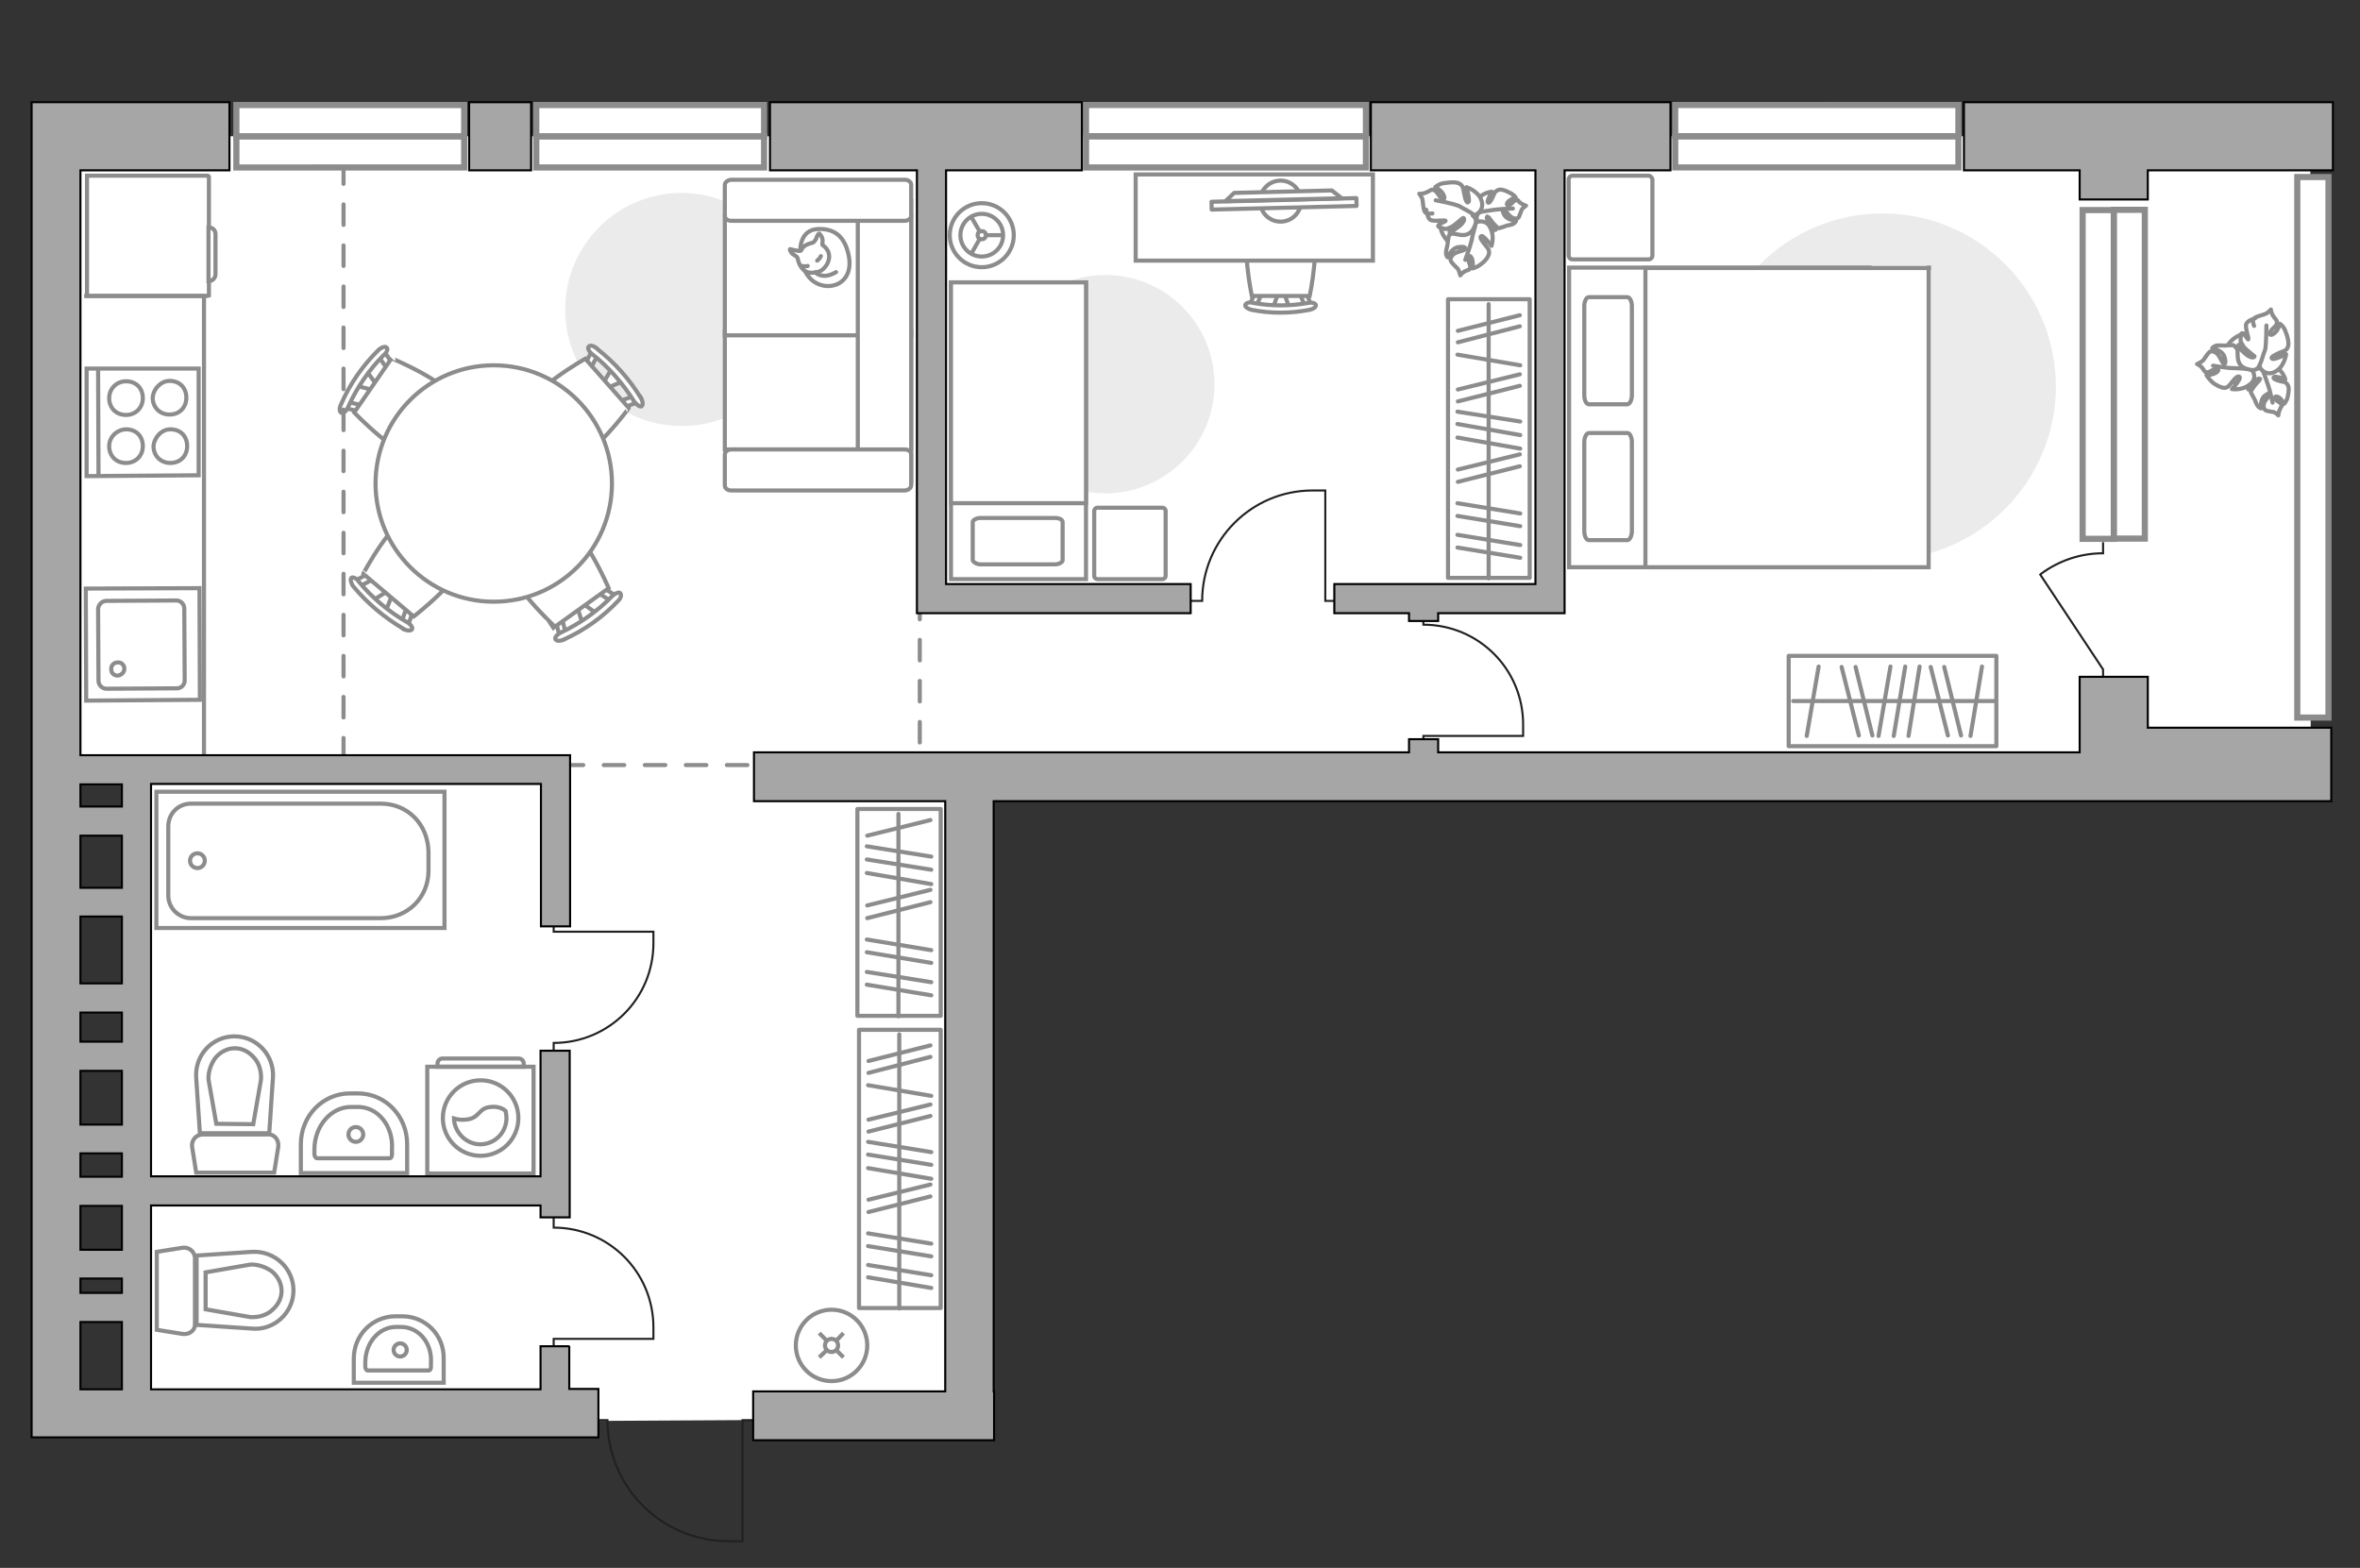 <?xml version="1.0" encoding="utf-8"?>
<!-- Generator: Adobe Illustrator 25.1.0, SVG Export Plug-In . SVG Version: 6.00 Build 0)  -->
<svg version="1.1" id="Слой_1" xmlns="http://www.w3.org/2000/svg" xmlns:xlink="http://www.w3.org/1999/xlink" x="0px" y="0px"
	 viewBox="0 0 575 382" style="enable-background:new 0 0 575 382;" xml:space="preserve">
<rect x="0" y="0" width="575" height="382" fill="#333333" stroke="none"/>
<style type="text/css">
	.st0{fill:#FFFFFF;}
	.st1{fill:#FFFFFF;stroke:#8C8C8C;stroke-linecap:round;stroke-linejoin:round;stroke-miterlimit:10;}
	.st2{fill:none;stroke:#8C8C8C;stroke-linecap:round;stroke-linejoin:round;stroke-miterlimit:10;}
	.st3{fill:#FFFFFF;stroke:#8C8C8C;stroke-miterlimit:10;}
	.st4{fill:#EBEBEB;}
	.st5{fill:#FFFFFF;stroke:#8C8C8C;stroke-width:1;stroke-linecap:round;stroke-linejoin:round;stroke-miterlimit:10.001;}
	.st6{fill:none;stroke:#8C8C8C;stroke-miterlimit:10;}
	.st7{fill:none;stroke:#231F20;stroke-width:0.5;stroke-miterlimit:10;}
	.st8{fill-rule:evenodd;clip-rule:evenodd;fill:#FFFFFF;fill-opacity:0.1;stroke:#8C8C8C;stroke-miterlimit:10;}
	.st9{fill:none;stroke:#8C8C8C;stroke-linecap:round;stroke-miterlimit:10;stroke-dasharray:5,5;}
	.st10{fill:#A6A6A6;stroke:#000000;stroke-width:0.5;stroke-miterlimit:10;}
	.st11{fill:#FFFFFF;stroke:#8C8C8C;stroke-width:1.5;stroke-linecap:round;stroke-miterlimit:10;}
</style>
<polygon id="bg" class="st0" points="563,187.5 562.9,33.2 13.6,33.2 13.6,184 34.4,191.1 34.4,219.8 30.7,220.6 35.1,236.8 
	30.7,241.8 32.3,316.7 32.9,322.1 30.7,342.2 34.6,343.7 34.6,346.8 233.4,345.7 233.4,279.7 234.7,280.8 234.7,184.3 "/>
<g id="furniture_1_">
	<g>
		<rect x="352.8" y="72.9" class="st1" width="19.9" height="67.9"/>
		<line class="st2" x1="355.1" y1="106.6" x2="370.4" y2="109.3"/>
		<line class="st2" x1="355.1" y1="86.4" x2="370.4" y2="89"/>
		<line class="st2" x1="355.1" y1="103.3" x2="370.4" y2="106"/>
		<line class="st2" x1="355.1" y1="100.3" x2="370.4" y2="102.7"/>
		<line class="st2" x1="355.1" y1="133.4" x2="370.4" y2="135.9"/>
		<line class="st2" x1="355.1" y1="130.3" x2="370.4" y2="132.8"/>
		<line class="st2" x1="355.1" y1="125.7" x2="370.4" y2="128.2"/>
		<line class="st2" x1="355.1" y1="122.6" x2="370.4" y2="125.1"/>
		<line class="st2" x1="355.2" y1="83.4" x2="370.3" y2="79.5"/>
		<line class="st2" x1="355.2" y1="80.6" x2="370.3" y2="76.8"/>
		<line class="st2" x1="355.2" y1="97.8" x2="370.3" y2="94"/>
		<line class="st2" x1="355.2" y1="94.9" x2="370.3" y2="91.2"/>
		<line class="st2" x1="355.2" y1="117.4" x2="370.3" y2="113.6"/>
		<line class="st2" x1="355.2" y1="114.4" x2="370.3" y2="110.7"/>
		<line class="st2" x1="362.7" y1="74.1" x2="362.7" y2="140.9"/>
	</g>
	<g>
		<rect x="209.3" y="250.9" class="st1" width="19.9" height="67.8"/>
		<line class="st2" x1="211.5" y1="284.6" x2="226.9" y2="287.2"/>
		<line class="st2" x1="211.5" y1="264.4" x2="226.9" y2="267"/>
		<line class="st2" x1="211.5" y1="281.3" x2="226.9" y2="283.8"/>
		<line class="st2" x1="211.5" y1="278.2" x2="226.9" y2="280.7"/>
		<line class="st2" x1="211.5" y1="311.2" x2="226.9" y2="313.8"/>
		<line class="st2" x1="211.5" y1="308.2" x2="226.9" y2="310.7"/>
		<line class="st2" x1="211.5" y1="303.6" x2="226.9" y2="306.1"/>
		<line class="st2" x1="211.5" y1="300.5" x2="226.9" y2="303"/>
		<line class="st2" x1="211.6" y1="261.4" x2="226.7" y2="257.5"/>
		<line class="st2" x1="211.6" y1="258.5" x2="226.7" y2="254.7"/>
		<line class="st2" x1="211.6" y1="275.7" x2="226.7" y2="271.9"/>
		<line class="st2" x1="211.6" y1="272.8" x2="226.7" y2="269.1"/>
		<line class="st2" x1="211.6" y1="295.3" x2="226.7" y2="291.5"/>
		<line class="st2" x1="211.6" y1="292.3" x2="226.7" y2="288.6"/>
		<line class="st2" x1="219.1" y1="252" x2="219.1" y2="318.8"/>
	</g>
	<g>
		<rect x="208.9" y="197.1" class="st1" width="20.3" height="50.4"/>
		<line class="st2" x1="211.2" y1="212.7" x2="226.9" y2="215.4"/>
		<line class="st2" x1="211.2" y1="209.4" x2="226.9" y2="211.9"/>
		<line class="st2" x1="211.2" y1="206.2" x2="226.9" y2="208.7"/>
		<line class="st2" x1="211.2" y1="239.9" x2="226.9" y2="242.5"/>
		<line class="st2" x1="211.2" y1="236.8" x2="226.9" y2="239.3"/>
		<line class="st2" x1="211.2" y1="232" x2="226.9" y2="234.6"/>
		<line class="st2" x1="211.2" y1="228.9" x2="226.9" y2="231.5"/>
		<line class="st2" x1="211.3" y1="203.6" x2="226.7" y2="199.8"/>
		<line class="st2" x1="211.3" y1="223.7" x2="226.7" y2="219.8"/>
		<line class="st2" x1="211.3" y1="220.6" x2="226.7" y2="216.8"/>
		<line class="st2" x1="218.9" y1="198.3" x2="218.9" y2="247.6"/>
	</g>
	<g>
		<rect x="435.8" y="159.8" class="st1" width="50.6" height="22"/>
		<line class="st2" x1="460.6" y1="162.4" x2="457.7" y2="179.3"/>
		<line class="st2" x1="482.9" y1="162.4" x2="480.1" y2="179.3"/>
		<line class="st2" x1="464.2" y1="162.4" x2="461.4" y2="179.3"/>
		<line class="st2" x1="467.7" y1="162.4" x2="465" y2="179.3"/>
		<line class="st2" x1="443.1" y1="162.4" x2="440.2" y2="179.3"/>
		<line class="st2" x1="470.4" y1="162.5" x2="474.6" y2="179.2"/>
		<line class="st2" x1="473.7" y1="162.5" x2="477.8" y2="179.2"/>
		<line class="st2" x1="448.7" y1="162.5" x2="452.9" y2="179.2"/>
		<line class="st2" x1="452.1" y1="162.5" x2="456.2" y2="179.2"/>
		<line class="st2" x1="486.3" y1="170.8" x2="436.9" y2="170.8"/>
	</g>
	<g>
		<path id="Vector_8_2_" class="st3" d="M50.6,72.1H21.2V42.8h29.4c0.1,0,0.3,0.1,0.3,0.3v28.8C50.8,71.9,50.8,72.1,50.6,72.1z"/>
		<path id="Vector_9_2_" class="st3" d="M52.5,57.3v9.5c0,0.9-0.7,1.7-1.7,1.7V55.4C51.9,55.4,52.6,56.2,52.5,57.3z"/>
	</g>
	<path id="Vector_1_" class="st4" d="M194.5,75.4c0,15.6-12.6,28.4-28.4,28.4c-15.6,0-28.4-12.6-28.4-28.4
		c0-15.6,12.6-28.4,28.4-28.4C181.7,47.1,194.5,59.8,194.5,75.4z"/>
	<path id="Vector_2_" class="st4" d="M458.7,136.4c-23.4,0-42.2-19-42.2-42.2c0-23.4,19-42.2,42.2-42.2c23.4,0,42.2,19,42.2,42.2
		S481.9,136.4,458.7,136.4z"/>
	<path id="Vector_4_" class="st4" d="M269.3,67c14.7,0,26.6,11.9,26.6,26.6s-11.9,26.6-26.6,26.6c-14.7,0-26.6-11.9-26.6-26.6
		C242.7,79,254.6,67,269.3,67z"/>
	<g>
		<path id="Vector_98_1_" class="st3" d="M455.5,138.3V65.2h-73.2v73h73.2V138.3z"/>
		<path id="Vector_99_1_" class="st3" d="M469.9,65.2v73h-69V73.9v-8.6h9.3h59.8V65.2z"/>
		<path id="Vector_100_1_" class="st2" d="M386,107.8v21.6c0,1.2,0.5,2.2,1.1,2.2h9.4c0.6,0,1.1-1.1,1.1-2.2v-21.7
			c0-1.2-0.5-2.2-1.1-2.2h-9.4C386.5,105.6,386,106.5,386,107.8z"/>
		<path id="Vector_101_1_" class="st2" d="M386,74.6v21.7c0,1.2,0.5,2.2,1.1,2.2h9.4c0.6,0,1.1-1.1,1.1-2.2V74.6
			c0-1.2-0.5-2.2-1.1-2.2h-9.4C386.5,72.4,386,73.4,386,74.6z"/>
	</g>
	<path id="Vector_5_2_" class="st1" d="M401.6,42.8h-18.4c-0.6,0-1,0.4-1,1v18.4c0,0.6,0.4,1,1,1h18.4c0.6,0,1-0.4,1-1V43.7
		C402.5,43.2,402.1,42.8,401.6,42.8z"/>
	<g>
		<path id="Vector_60_2_" class="st3" d="M355.3,47.9c-3.4,1.2-5.3,5-4.1,8.4c1.2,3.4,5,5.3,8.4,4.1c3.4-1.2,5.3-5,4.1-8.4
			C362.5,48.5,358.8,46.7,355.3,47.9z"/>
		<path class="st1" d="M360.2,48.4c1.1-1.5,3.3-1.7,3.3-1.7s-1.3,2.3-1,2.6c0.2,0.4,0.8-0.3,1.3-1.5c0.5-1.3,0.7-1.2,1.2-1.5
			c0.7-0.3,1.8,0.1,2.7,0.6c1,0.4,1.6,1.2,1.6,1.2s-0.7,0.2-1.3,0.6c-0.8,0.5-1.2,1.3-0.5,1.3s1.1-1,1.8-1.2
			c0.8-0.2,0.4,0.1,1.1,0.6c0.8,0.6,1.4,0.7,1.4,0.7s-0.8,0.6-1,0.9c-0.2,0.4-0.6,1.7-0.8,2c-0.4,0.3-0.8,0.4-1.6,0
			c-0.8-0.4-1.6-1.8-1.9-1.9c-0.3-0.1-0.7,0,0.1,1.4c0.8,1.2,2.8,1.3,2.8,1.3s-0.2,0.5-0.8,0.8c-0.7,0.3-1.6,0.3-1.8,0.5
			c-0.2,0.1-1.6,0.5-1.6,0.5s-0.3,0-0.9-0.7c-0.7-0.6-1.7-2.2-1.8-2.2c-0.1,0-0.5,0.2,0,1c0.4,0.9,1.9,2.3,1.9,2.3s-0.2,0.1-2-0.1
			c-1.9-0.2-2.3-1.3-2.6-2.6c-0.2-1.2,0.9-1.7,0.9-1.7C360,51.5,358.8,50,360.2,48.4z"/>
		<path class="st2" d="M358.1,52.9c0.8-0.7,1.8-1.1,2.8-1.3c0.7-0.1,2.4-0.4,3.3-0.5c1.5-0.2,4.4-0.3,4.4-0.3"/>
		<path class="st1" d="M363.1,55.5c1.1,2.1,0.3,4.4,0.3,4.4s-1.8-2.4-2.4-2.4c-0.6,0.1-0.2,0.9,0.8,2.1s1,1.3,1,2.1
			c-0.1,0.8-0.9,1.9-1.9,2.6c-0.9,0.8-2.1,1.1-2.1,1.1s0.1-0.8,0-1.7s-0.8-1.9-1-1c-0.3,0.8,0.5,1.7,0.4,2.4
			c-0.1,0.7-0.3,0.6-1.1,0.9c-1,0.5-1.3,1.1-1.3,1.1s-0.3-1.2-0.6-1.6c-0.4-0.4-1.5-1.4-1.7-1.9c-0.2-0.4-0.1-1,0.7-1.7
			c0.8-0.6,2.4-0.8,2.7-1.1s0.3-0.8-1.5-0.6s-2.7,2.5-2.7,2.5s-0.4-0.4-0.4-1.1s0.4-1.8,0.4-2.2c0-0.3,0.3-2,0.3-2s0.1-0.2,1.1-0.7
			c0.9-0.6,3.2-0.9,3.2-1s0.1-0.6-1-0.6s-3.2,1-3.2,1s0-0.1,1-2.1c1-1.9,2.5-1.9,3.9-1.5c1.5,0.4,1.4,1.8,1.4,1.8
			C360,53.9,362.2,53.4,363.1,55.5z"/>
		<path class="st2" d="M359.3,51.1c0.4,1.1,0.4,2.4,0.2,3.5c-0.1,0.8-0.8,2.8-0.9,3.8c-0.4,1.7-1.6,4.9-1.6,4.9"/>
		<g>
			<path class="st1" d="M347.5,51.1c0,0,0.3,2,0.9,2.4c0.7,0.6,3.7,0,3.8,0.3c0.1,0.2-1.8,0.7-1.8,1.3c0,0.3,1.8,0.7,1.8,0.7
				s0.3,0,1.4-0.5c1-0.5,2.7-2.2,2.9-2.2c0.1,0,0.6,0.3-0.3,1.4c-0.8,0.9-3,2.2-3,2.2s0.1,0.1,2.4,0.5s3.3-0.9,3.8-2.4
				c0.7-1.5-0.6-2.3-0.6-2.3c1.1,0,3-1.5,2.1-3.8c-0.8-2.2-3.6-3.1-3.6-3.1s0.9,3.2,0.5,3.6c-0.4,0.5-0.8-0.5-1.1-2.2
				c-0.3-1.7-0.4-1.8-1.2-2.3c-0.7-0.4-2.3-0.3-3.5-0.1c-1.4,0.1-2.3,1-2.3,1s0.8,0.4,1.5,1.1c0.7,0.8,1.1,2.1,0.2,1.7
				c-0.8-0.3-1.1-1.7-1.9-2c-0.8-0.4-0.7-0.1-1.8,0.4c-1,0.5-1.9,0.4-1.9,0.4s0.8,1,0.8,1.6c0.1,0.5,0.2,2.3,0.5,2.7
				c0.2,0.5,0.8,0.7,1.9,0.5"/>
			<path class="st2" d="M359,52.3c-0.9-0.8-2.4-1.4-3.5-2.1c-1.7-0.7-5.7-1.4-5.7-1.4"/>
		</g>
	</g>
	<g>
		<path id="Vector_60_3_" class="st3" d="M554.1,84.5c-1.8-3.1-5.9-4.3-9.1-2.5c-3.1,1.8-4.3,5.9-2.5,9.1c1.8,3.1,5.9,4.3,9.1,2.5
			C554.8,91.7,555.9,87.8,554.1,84.5z"/>
		<path class="st1" d="M554.5,89.5c1.7,0.8,2.3,2.9,2.3,2.9s-2.5-0.9-2.8-0.5c-0.3,0.3,0.4,0.7,1.7,1c1.4,0.2,1.3,0.4,1.7,0.9
			c0.4,0.6,0.2,1.8,0,2.8c-0.2,1.1-0.9,1.8-0.9,1.8s-0.3-0.6-0.8-1.2c-0.6-0.6-1.5-0.9-1.4-0.2s1.2,0.9,1.5,1.5
			c0.3,0.7,0,0.4-0.3,1.2c-0.4,0.8-0.4,1.5-0.4,1.5s-0.7-0.7-1.1-0.8c-0.4-0.1-1.8-0.2-2.1-0.5c-0.3-0.3-0.5-0.7-0.3-1.6
			c0.2-0.8,1.4-1.9,1.5-2.2c0-0.3-0.1-0.6-1.4,0.4c-1.1,1-0.8,3-0.8,3s-0.5-0.1-0.9-0.7c-0.4-0.6-0.6-1.5-0.8-1.7
			c-0.1-0.2-0.8-1.5-0.8-1.5s-0.1-0.3,0.5-1c0.4-0.8,1.8-2.1,1.8-2.2c0-0.1-0.3-0.4-1,0.2c-0.9,0.5-1.9,2.3-1.9,2.3s-0.1-0.2-0.3-2
			c-0.2-1.9,0.8-2.6,2.1-3.1c1.2-0.4,1.8,0.6,1.8,0.6C551.4,89.8,552.7,88.4,554.5,89.5z"/>
		<path class="st2" d="M549.7,88.2c0.8,0.6,1.4,1.5,1.8,2.5c0.2,0.6,0.8,2.3,1.1,3.1c0.5,1.4,1.1,4.3,1.1,4.3"/>
		<path class="st1" d="M548.1,93.7c-1.8,1.5-4.3,1.1-4.3,1.1s2.1-2.2,1.9-2.9c-0.2-0.5-1,0-1.9,1.2c-0.9,1.2-1.1,1.3-1.8,1.4
			c-0.8,0-2-0.6-2.9-1.3c-0.9-0.8-1.5-1.8-1.5-1.8s0.8,0,1.7-0.3s1.7-1.1,0.8-1.2c-0.8-0.1-1.6,0.8-2.3,0.8c-0.7,0-0.6-0.2-1.1-0.9
			c-0.7-0.9-1.4-1.1-1.4-1.1s1.1-0.5,1.5-0.9c0.3-0.4,1.1-1.7,1.5-2c0.3-0.3,1-0.3,1.8,0.3c0.7,0.6,1.3,2.2,1.6,2.5
			c0.3,0.2,0.8,0.1,0.3-1.6s-3-2.2-3-2.2s0.3-0.4,1-0.6c0.7-0.1,1.8,0,2.2,0c0.3-0.1,2-0.1,2-0.1s0.2,0.1,0.9,1
			c0.7,0.8,1.5,3,1.6,2.9c0.1,0,0.6,0,0.4-1.1s-1.6-2.9-1.6-2.9s0.1,0,2.2,0.6c2,0.7,2.3,2.1,2.2,3.6c-0.1,1.5-1.5,1.7-1.5,1.7
			C549.1,90.4,550,92.4,548.1,93.7z"/>
		<path class="st2" d="M551.7,89.1c-1,0.6-2.3,0.8-3.4,0.8c-0.8,0-2.9-0.2-4-0.2c-1.7,0-5.1-0.6-5.1-0.6"/>
		<g>
			<path class="st1" d="M549.5,77.5c0,0-1.9,0.6-2.2,1.4c-0.4,0.8,0.7,3.6,0.5,3.8c-0.2,0.1-1-1.6-1.6-1.5c-0.3,0.1-0.3,1.9-0.3,1.9
				s0.1,0.3,0.7,1.3c0.7,0.9,2.6,2.3,2.7,2.4c0,0.1-0.2,0.6-1.4,0c-1.1-0.6-2.7-2.5-2.7-2.5s-0.1,0.1,0,2.5c0.1,2.4,1.5,3,3.1,3.3
				c1.6,0.4,2.2-1,2.2-1c0.2,1.1,2,2.7,4.1,1.3c2-1.2,2.4-4.1,2.4-4.1s-3,1.5-3.4,1.1c-0.5-0.3,0.3-0.8,1.9-1.5
				c1.6-0.6,1.7-0.7,2-1.6c0.2-0.7-0.1-2.3-0.6-3.4c-0.4-1.4-1.4-2-1.4-2s-0.2,0.8-0.8,1.7c-0.6,0.8-1.8,1.5-1.6,0.5
				c0.1-0.9,1.4-1.4,1.6-2.2c0.2-0.8,0-0.7-0.7-1.7c-0.7-0.9-0.7-1.8-0.7-1.8s-0.9,1-1.4,1.1c-0.4,0.2-2.2,0.6-2.6,1
				c-0.4,0.3-0.5,1-0.1,1.9"/>
			<path class="st2" d="M550.5,89c0.6-1.1,0.9-2.7,1.4-3.8c0.3-1.8,0.3-5.9,0.3-5.9"/>
		</g>
	</g>
	<g>
		<path id="Vector_2_1_" class="st3" d="M264.6,68.8h-32.9v72.3h32.9L264.6,68.8z"/>
		<path id="Vector_3_1_" class="st3" d="M231.7,68.8h32.9v53.8h-29h-3.9v-7.4L231.7,68.8z"/>
		<path id="Vector_4_1_" class="st2" d="M238.9,137.5H257c1,0,1.9-0.5,1.9-1v-9.3c0-0.6-0.8-1-1.9-1h-18.1c-1,0-1.9,0.5-1.9,1v9.3
			C237.2,137,238,137.5,238.9,137.5z"/>
	</g>
	<g>
		<g id="Group_2_6_">
			<g id="Group_3_6_">
				<path id="Vector_10_6_" class="st3" d="M310.2,74.9l1.4-4h1.1l1.4,4H310.2z"/>
			</g>
			<g id="Group_4_6_">
				<path id="Vector_11_6_" class="st3" d="M317.6,71c0.4,0,0.7,0.2,0.7,0.5l1.3,3.2c0.1,0.3-0.1,0.7-0.6,0.7
					c-0.5,0.1-0.9-0.1-0.9-0.4l-1.3-3.2c-0.1-0.3,0.1-0.7,0.6-0.7C317.5,71,317.5,71,317.6,71z"/>
			</g>
			<g id="Group_5_6_">
				<path id="Vector_12_6_" class="st3" d="M306.5,71c0.1,0,0.1,0,0.2,0c0.5,0.1,0.7,0.4,0.6,0.7l-1.3,3.2c-0.1,0.4-0.6,0.5-1,0.4
					c-0.5-0.1-0.7-0.4-0.6-0.7l1.3-3.2C305.8,71.3,306.1,71,306.5,71z"/>
			</g>
			<path id="Vector_13_6_" class="st3" d="M305,55.5c2.5-2.5,11.7-2.5,14.1,0c2.9,2.9,0,16.6,0,16.6H305
				C305,72.1,302.1,58.4,305,55.5z"/>
			<path id="Vector_14_6_" class="st3" d="M305.3,73.8c4.5,0.8,9,0.8,13.5,0c0.9-0.2,1.7,0.1,1.8,0.5c0.1,0.5-0.6,1-1.6,1.2
				c-4.7,0.9-9.4,0.9-14,0c-0.9-0.2-1.7-0.7-1.6-1.2C303.6,73.8,304.4,73.5,305.3,73.8z"/>
		</g>
		<path id="Vector_36_2_" class="st3" d="M334.4,63.5h-57.7v-21h46.7h11.1V63.5z"/>
		<g>
			<circle class="st1" cx="312" cy="49" r="5"/>
			<g>
				
					<rect x="295.1" y="48.7" transform="matrix(1 -2.528735e-02 2.528735e-02 1 -1.155 7.924)" class="st5" width="35.3" height="1.9"/>
				<polygon class="st1" points="324.5,46.4 300.7,47 298.6,49 326.9,48.3 				"/>
			</g>
		</g>
	</g>
	<path id="Vector_5_3_" class="st1" d="M284,140.3v-15.8c0-0.5-0.4-0.8-0.8-0.8h-15.8c-0.5,0-0.8,0.4-0.8,0.8v15.8
		c0,0.5,0.4,0.8,0.8,0.8h15.8C283.7,141.1,284,140.7,284,140.3z"/>
	<g>
		<circle class="st3" cx="239.2" cy="57.3" r="7.8"/>
		<circle class="st3" cx="239.2" cy="57.3" r="5.2"/>
		<circle class="st3" cx="239.2" cy="57.3" r="1"/>
		<path class="st3" d="M239.2,57.3"/>
		<line class="st6" x1="240.3" y1="57.3" x2="244.4" y2="57.3"/>
		<line class="st6" x1="238.7" y1="58.2" x2="236.6" y2="61.9"/>
		<line class="st6" x1="238.7" y1="56.4" x2="236.6" y2="52.8"/>
	</g>
	<g>
		<g id="Group_2_1_">
			<g id="Group_3_1_">
				<path id="Vector_10_1_" class="st3" d="M90.8,146.3l4-2.5l0.9,0.7l-1.7,4.4L90.8,146.3z"/>
			</g>
			<g id="Group_4_1_">
				<path id="Vector_11_1_" class="st3" d="M100.2,148.4c0.3,0.3,0.5,0.6,0.3,0.9l-1.3,3.7c-0.1,0.4-0.6,0.5-1,0.2
					c-0.4-0.3-0.6-0.7-0.6-1l1.3-3.7c0.1-0.4,0.6-0.5,1-0.2C100.1,148.3,100.1,148.3,100.2,148.4z"/>
			</g>
			<g id="Group_5_1_">
				<path id="Vector_12_1_" class="st3" d="M90.4,140.1c0.1,0.1,0.1,0.1,0.2,0.2c0.3,0.4,0.4,0.8,0,1l-3.4,1.8
					c-0.4,0.2-0.8,0-1.1-0.4s-0.4-0.8,0-1l3.4-1.8C89.7,139.8,90.1,139.8,90.4,140.1z"/>
			</g>
			<path id="Vector_13_1_" class="st3" d="M100.6,125.5c3.9-0.4,11.9,6.4,12.3,10.4c0.4,4.7-12.1,14.3-12.1,14.3l-12.3-10.4
				C88.4,139.9,95.9,125.9,100.6,125.5z"/>
			<path id="Vector_14_1_" class="st3" d="M87.4,141.7c3.2,3.9,7.4,7.4,11.8,9.9c0.9,0.5,1.4,1.3,1.2,1.7c-0.2,0.4-1.2,0.5-2.1-0.1
				c-4.6-2.7-8.8-6.2-12.2-10.3c-0.6-0.8-0.8-1.7-0.5-2.1C85.8,140.5,86.9,140.8,87.4,141.7z"/>
		</g>
		<g id="Group_2_19_">
			<g id="Group_3_19_">
				<path id="Vector_10_19_" class="st3" d="M151.8,92.9l-4.3,1.8l-0.8-0.9l2.4-4.1L151.8,92.9z"/>
			</g>
			<g id="Group_4_19_">
				<path id="Vector_11_19_" class="st3" d="M142.9,89.3c-0.3-0.3-0.4-0.7-0.2-0.9l1.8-3.4c0.2-0.4,0.6-0.4,1,0
					c0.4,0.3,0.6,0.8,0.4,1l-1.8,3.4c-0.2,0.4-0.6,0.4-1,0C143,89.4,142.9,89.4,142.9,89.3z"/>
			</g>
			<g id="Group_5_19_">
				<path id="Vector_12_19_" class="st3" d="M151.4,98.8c-0.1-0.1-0.1-0.1-0.2-0.2c-0.3-0.5-0.2-0.8,0.2-1l3.7-1.4
					c0.4-0.1,0.8,0.1,1,0.6c0.3,0.5,0.2,0.8-0.2,1l-3.7,1.4C152,99.3,151.7,99.2,151.4,98.8z"/>
			</g>
			<path id="Vector_13_19_" class="st3" d="M139.2,111.9c-3.9-0.3-10.9-8.1-10.7-12c0.3-4.7,14.1-12.5,14.1-12.5l10.6,12
				C153.3,99.4,143.8,112.2,139.2,111.9z"/>
			<path id="Vector_14_19_" class="st3" d="M154.5,97.8c-2.7-4.3-6.2-8.4-10.2-11.5c-0.8-0.6-1.2-1.5-0.9-1.8
				c0.3-0.5,1.3-0.3,2.1,0.5c4.2,3.3,7.9,7.4,10.6,11.9c0.6,0.9,0.6,1.8,0.2,2.1C155.9,99.2,155.1,98.6,154.5,97.8z"/>
		</g>
		<g id="Group_2_17_">
			<g id="Group_3_17_">
				<path id="Vector_10_17_" class="st3" d="M89.3,90.4l2.8,3.8l-0.6,1L86.9,94L89.3,90.4z"/>
			</g>
			<g id="Group_4_17_">
				<path id="Vector_11_17_" class="st3" d="M88.1,99.8c-0.2,0.4-0.6,0.5-0.8,0.4l-3.7-0.9c-0.4-0.1-0.5-0.5-0.3-0.9
					c0.2-0.5,0.6-0.7,0.9-0.6l3.8,0.9c0.4,0.1,0.5,0.5,0.3,0.9C88.2,99.7,88.2,99.8,88.1,99.8z"/>
			</g>
			<g id="Group_5_17_">
				<path id="Vector_12_17_" class="st3" d="M95.3,89.4c-0.1,0.1-0.1,0.1-0.1,0.2c-0.4,0.4-0.7,0.4-1,0.1L92,86.5
					c-0.2-0.3-0.1-0.8,0.3-1.2c0.4-0.4,0.7-0.4,1-0.1l2.2,3.2C95.6,88.6,95.6,89,95.3,89.4z"/>
			</g>
			<path id="Vector_13_17_" class="st3" d="M111,98c0.7,3.9-5.2,12.5-9.1,13.2c-4.6,0.8-15.6-10.7-15.6-10.7l9.1-13.2
				C95.4,87.3,110.1,93.4,111,98z"/>
			<path id="Vector_14_17_" class="st3" d="M93.5,86.5c-3.6,3.6-6.6,8-8.7,12.7c-0.4,1-1.2,1.6-1.6,1.4c-0.5-0.2-0.6-1.1-0.1-2.1
				c2.1-4.9,5.3-9.5,9.1-13.2c0.7-0.7,1.7-1,2-0.6C94.6,84.9,94.3,85.9,93.5,86.5z"/>
		</g>
		<g id="Group_2_18_">
			<g id="Group_3_18_">
				<path id="Vector_10_18_" class="st3" d="M141.9,151.9l-1.4-4.5l1-0.7l3.9,2.8L141.9,151.9z"/>
			</g>
			<g id="Group_4_18_">
				<path id="Vector_11_18_" class="st3" d="M146.3,143.4c0.4-0.3,0.7-0.3,0.9-0.1l3.2,2.1c0.3,0.2,0.3,0.6-0.1,1s-0.9,0.5-1.1,0.3
					l-3.2-2.1c-0.3-0.2-0.3-0.6,0.1-1C146.2,143.5,146.2,143.5,146.3,143.4z"/>
			</g>
			<g id="Group_5_18_">
				<path id="Vector_12_18_" class="st3" d="M135.9,150.8c0.1-0.1,0.1-0.1,0.2-0.1c0.5-0.2,0.8-0.1,0.9,0.3l1,3.8
					c0.1,0.4-0.2,0.8-0.6,1c-0.5,0.2-0.8,0.1-0.9-0.3l-1-3.8C135.4,151.4,135.6,150.9,135.9,150.8z"/>
			</g>
			<path id="Vector_13_18_" class="st3" d="M124.3,137.3c0.6-3.9,9.2-10,13.1-9.4c4.6,0.7,10.9,15.4,10.9,15.4l-13.1,9.4
				C135.2,152.6,123.4,141.8,124.3,137.3z"/>
			<path id="Vector_14_18_" class="st3" d="M136.7,154.1c4.6-2.2,8.9-5.2,12.5-8.9c0.7-0.7,1.7-1,1.9-0.7c0.4,0.4,0.2,1.3-0.6,2
				c-3.7,3.9-8.2,7.1-13.1,9.3c-1,0.5-1.9,0.4-2.1-0.1C135.1,155.3,135.8,154.5,136.7,154.1z"/>
		</g>
		<g>
			<circle class="st3" cx="120.3" cy="117.8" r="28.8"/>
		</g>
	</g>
	<polyline class="st6" points="20.5,72.1 49.7,72.1 49.7,184 	"/>
	<g>
		<circle class="st3" cx="202.6" cy="327.8" r="8.7"/>
		<line class="st6" x1="205.5" y1="324.8" x2="203.8" y2="326.6"/>
		<circle class="st3" cx="202.6" cy="327.8" r="1.6"/>
		<line class="st6" x1="201.4" y1="329" x2="199.6" y2="330.7"/>
		<line class="st6" x1="205.5" y1="330.7" x2="203.8" y2="329"/>
		<line class="st6" x1="201.4" y1="326.6" x2="199.6" y2="324.8"/>
	</g>
	<path class="st7" d="M325.2,146.4h-2.3v-26.9h-3.1c-14.9,0-26.9,12.1-26.9,26.9l0,0h-2.8"/>
	<path class="st7" d="M346.8,181.4v-2.1l24.3,0l0-2.8c0-13.5-10.9-24.3-24.3-24.3l0,0l0-2.5"/>
	<path class="st7" d="M134.9,256.6l0-2.5l0,0c13.4,0,24.3-10.8,24.3-24.3l0-2.8l-24.3,0l0-2.1"/>
	<path class="st7" d="M134.9,328.3l0-2.1l24.3,0l0-2.8c0-13.5-10.9-24.3-24.3-24.3l0,0l0-2.5"/>
	<path class="st7" d="M183.5,346l-2.6,0l0,29.5l-3.4,0c-16.3,0-29.5-13.2-29.5-29.5v0l-3.1,0"/>
	<g>
		<g>
			<path class="st3" d="M130,259.9h-25.9v26H130V259.9z"/>
			<path class="st8" d="M126.4,257.9h-18.6c-0.7,0-1.2,0.6-1.2,1.2v0.8h21v-0.8C127.6,258.4,127,257.9,126.4,257.9z"/>
		</g>
		<circle class="st3" cx="117.1" cy="272.4" r="9.2"/>
		<path class="st3" d="M119.6,269.7c-3.2,0.2-2.6,2.9-6.3,3.1c-1.2,0.1-2-0.1-2.7-0.3c0.1,3.4,3,6.3,6.4,6.3c3.6,0,6.4-2.9,6.4-6.4
			c0-0.6-0.1-1.1-0.2-1.7C122.6,270.1,121.3,269.5,119.6,269.7z"/>
	</g>
	<g>
		<path id="Vector_55_5_" class="st3" d="M222,109.5l0-28.8l-45.4,0l0,28.8L222,109.5z"/>
		<path id="Vector_56_6_" class="st3" d="M222,81.7l0-28.8l-45.4,0l0,28.8L222,81.7z"/>
		<path id="Vector_57_5_" class="st3" d="M209,114.6l13,2.7l0-68.4l-13,0L209,114.6z"/>
		<path id="Vector_58_5_" class="st3" d="M220.4,109.5l-42.2,0c-0.9,0-1.6,0.6-1.6,1.2l0,7.6c0,0.7,0.7,1.2,1.6,1.2l42.2,0
			c0.8,0,1.6-0.6,1.6-1.2l0-7.6C222,110.1,221.4,109.5,220.4,109.5z"/>
		<path id="Vector_59_5_" class="st3" d="M220.4,43.8l-42.2,0c-0.8,0-1.6,0.6-1.6,1.2l0,7.6c0,0.7,0.7,1.2,1.6,1.2l42.2,0
			c0.9,0,1.6-0.6,1.6-1.2l0-7.6C222,44.4,221.4,43.8,220.4,43.8z"/>
		<g>
			<path class="st1" d="M195,60.9c0,0-0.2-4.8,4.2-5.1c4.5-0.2,6.9,2.2,7.7,7.1c0.7,5.1-2.9,7.3-6.2,6.7
				C197.3,69,195.1,65.8,195,60.9z"/>
			<path class="st1" d="M198.1,59.1c0,0,0.7-0.5,0.9-1.4c0.4-0.9,0.6-0.8,0.6-0.8s1,0.8,0.8,2.1c-0.1,0.7,0,0.7,0,0.7
				s1.5,0.9,1.6,2.5c0.2,1.7-1.2,3.5-2.3,3.9c-1,0.4-2.6,0.6-3.6-0.1c-0.9-0.6-1.6-2-1.7-2.9c-0.1-0.8-1.4-1-1.7-1.7
				c-0.4-0.7-0.2-0.7-0.2-0.7s2.2,0.6,2.6,0.4C195.5,60.8,195.2,59.8,198.1,59.1z"/>
			<path class="st1" d="M199.1,63.5c0,0,0.6-0.4,0.9-1.1"/>
			<path class="st1" d="M196.8,64.8c0,0-0.7,0.2-1.2,0"/>
			<path class="st2" d="M198.7,66.3c0,0,0.2,0.7,2,0.9c1.4,0.1,3-0.9,3-0.9"/>
		</g>
	</g>
</g>
<g id="plan">
	<polyline class="st9" points="83.7,39.8 83.7,186.4 193.1,186.4 	"/>
	<line class="st9" x1="224.1" y1="145.9" x2="224.1" y2="186.4"/>
	<g>
		<path id="Vector_134_1_" class="st3" d="M87.2,266.4h-1.9c-6.7,0-12,5.5-12,12.4l0,7h25.9v-7C99.2,271.9,93.9,266.4,87.2,266.4z"
			/>
		<path id="Vector_133_1_" class="st3" d="M86.9,269.7h-1.4c-4.8,0-8.9,4.6-8.9,10.4v1.1c0,0.4,0.3,1,0.6,1h17.7
			c0.4,0,0.6-0.4,0.6-1v-1.1C95.9,274.2,91.9,269.5,86.9,269.7z"/>
		<circle class="st3" cx="86.7" cy="276.4" r="1.8"/>
	</g>
	<g>
		<path id="Vector_134_2_" class="st3" d="M98,320.7h-1.6c-5.7,0-10.2,4.6-10.2,10.3v5.9h21.9V331C108.2,325.2,103.6,320.7,98,320.7
			z"/>
		<path id="Vector_133_2_" class="st3" d="M97.7,323.3h-1.2c-4.2,0-7.5,3.9-7.5,8.7v1c0,0.4,0.3,0.9,0.5,0.9h15
			c0.3,0,0.5-0.4,0.5-0.9v-1C105.3,327.2,102,323.3,97.7,323.3z"/>
		<circle class="st3" cx="97.5" cy="328.9" r="1.6"/>
	</g>
	<g>
		<path id="wc_1_" class="st3" d="M60.7,321.1"/>
		<g id="Group_26_1_">
			<path id="Vector_130_1_" class="st3" d="M47.5,322.5v-15.9c0-1.6-1.4-2.8-3-2.6l-6.3,1v19l6.3,1
				C46.1,325.2,47.6,324.2,47.5,322.5z"/>
			<path id="Vector_131_1_" class="st3" d="M71.5,314.4c0-5.4-4.6-9.7-10.1-9.4l-13.5,0.9v16.9l13.5,0.9
				C66.6,324.2,71.5,320,71.5,314.4z"/>
			<path id="Vector_132_1_" class="st3" d="M50.1,310l10.9-1.9c1.8-0.1,3.8,0.6,5.3,1.7c1.5,1.3,2.3,3,2.3,4.7
				c0,1.8-0.8,3.4-2.3,4.7c-1.3,1.2-3.2,1.8-5.3,1.7L50.1,319V310z"/>
		</g>
	</g>
	<g>
		<path id="wc_3_" class="st3" d="M63.9,263.2"/>
		<g id="Group_26_3_">
			<path id="Vector_130_3_" class="st3" d="M65.3,276.4l-15.9,0c-1.6,0-2.8,1.4-2.6,3l1,6.3l19,0l1-6.3
				C68,277.8,66.9,276.3,65.3,276.4z"/>
			<path id="Vector_131_3_" class="st3" d="M57.1,252.5c-5.4,0-9.7,4.6-9.3,10.1l0.9,13.5l16.9,0l0.9-13.5
				C66.9,257.3,62.7,252.5,57.1,252.5z"/>
			<path id="Vector_132_3_" class="st3" d="M52.7,273.8L50.8,263c-0.1-1.8,0.6-3.8,1.7-5.3c1.3-1.5,3-2.3,4.7-2.3
				c1.8,0,3.4,0.8,4.7,2.3c1.2,1.3,1.8,3.2,1.7,5.3l-1.9,10.9L52.7,273.8z"/>
		</g>
	</g>
	<g>
		<path id="Vector_142_1_" class="st3" d="M21.1,116V89.8h27.3v26L21.1,116z"/>
		<g id="Group_28_1_">
			<g id="Group_29_1_">
				<path id="Vector_143_1_" class="st3" d="M41.3,92.8c2.5,0,4.1,1.7,4.1,4.1c0,2.4-1.7,4.1-4.1,4.1s-4.1-1.8-4.1-4.1
					C37.4,94.6,39.3,92.8,41.3,92.8z"/>
				<path id="Vector_144_1_" class="st3" d="M30.7,92.9c2.5,0,4.1,1.7,4.1,4.1c0,2.4-1.8,4.1-4.1,4.1c-2.5,0-4.1-1.8-4.1-4.1
					C26.6,94.7,28.4,92.9,30.7,92.9z"/>
			</g>
			<g id="Group_30_1_">
				<path id="Vector_145_1_" class="st3" d="M41.5,104.6c2.5,0,4.1,1.7,4.1,4.1c0,2.4-1.7,4.1-4.1,4.1s-4.1-1.8-4.1-4.1
					C37.6,106.5,39.4,104.6,41.5,104.6z"/>
				<path id="Vector_146_1_" class="st3" d="M30.7,104.6c2.5,0,4.1,1.7,4.1,4.1c0,2.4-1.8,4.1-4.1,4.1c-2.5,0-4.1-1.8-4.1-4.1
					C26.6,106.5,28.4,104.7,30.7,104.6z"/>
			</g>
		</g>
		<path id="Vector_147_1_" class="st3" d="M24,115.6l-0.1-25.8"/>
	</g>
	<g>
		<g id="Group_27_2_">
			<path id="Vector_140_2_" class="st3" d="M21,170.7l-0.1-27.3l27.7-0.1l0.1,27.2L21,170.7z"/>
		</g>
		<path id="Vector_141_2_" class="st3" d="M25.8,146.4l17.2-0.1c1,0,1.9,0.9,1.9,1.9l0.1,17.6c0,1-0.8,1.9-1.9,1.9l-17.2,0.1
			c-1,0-1.9-0.9-1.9-1.9l-0.1-17.6C24,147.4,24.7,146.5,25.8,146.4z"/>
		<path id="Vector_139_2_" class="st3" d="M28.7,161.4c-0.9,0-1.6,0.6-1.6,1.6c0,1,0.6,1.6,1.6,1.6c0.9-0.1,1.6-0.8,1.6-1.7
			C30.3,162,29.5,161.3,28.7,161.4z"/>
	</g>
	<g>
		<g>
			<path id="Vector_135_3_" class="st3" d="M108.3,226.1v-33.2H38.1v33.2H108.3L108.3,226.1z"/>
			<path id="Vector_136_3_" class="st3" d="M92.8,195.8H46.5c-3.1,0-5.5,2.5-5.5,5.5v16.9c0,3,2.5,5.5,5.5,5.5h46.3
				c6.3,0,11.6-4.8,11.6-11.6v-4.5C104.3,200.8,99.3,195.8,92.8,195.8z"/>
		</g>
		<circle class="st3" cx="48.1" cy="209.7" r="1.8"/>
	</g>
	<polygon class="st10" points="223.4,149.4 290.1,149.4 290.1,142.3 230.5,142.3 230.5,41.5 263.6,41.5 263.6,24.9 187.6,24.9 
		187.6,41.5 223.4,41.5 	"/>
	<path class="st7" d="M512.4,165.3v-2.2L497.1,140c0,0,0.1-0.1,0.2-0.2c4.2-3.1,9.4-5,15.1-5l0,0l0-2.7"/>
	<g>
		<polygon class="st10" points="523.3,24.9 517.6,24.9 494.5,24.9 491,24.9 478.5,24.9 478.5,41.5 491,41.5 494.5,41.5 506.7,41.5 
			506.7,48.6 523.3,48.6 523.3,41.5 568.4,41.5 568.4,24.9 		"/>
		<polygon class="st10" points="343.3,151.3 350.4,151.3 350.4,149.4 381.2,149.4 381.2,41.5 407,41.5 407,24.9 334,24.9 334,41.5 
			374.1,41.5 374.1,142.3 325.1,142.3 325.1,149.4 343.3,149.4 		"/>
		<polygon class="st10" points="523.3,164.9 506.7,164.9 506.7,183.3 350.4,183.3 350.4,180.1 343.3,180.1 343.3,183.3 241.5,183.3 
			230.3,183.3 183.7,183.3 183.7,195.2 230.3,195.2 230.3,339 183.5,339 183.5,350.9 242.2,350.9 242.2,339 242.1,339 242.1,310.8 
			242.1,303.7 242.1,282.8 242.1,275.7 242.1,195.2 333.4,195.2 350.4,195.2 568,195.2 568,177.3 523.3,177.3 		"/>
		<rect x="114.3" y="24.9" class="st10" width="15.1" height="16.6"/>
		<path class="st10" d="M138.8,328h-7.1v10.5H36.8v-21.8h0V315v-3.5v-7.1v-10.7h0h94.9v2.9h7.1v-2.9v-10v-27.7h-7.1v30.6H36.8v-39.1
			v-8v-23.4h0v-12.7v-2.4v-4.6v-5.4h95v34.7h7.1V184H19.6V41.5h36.3V24.9H7.7v16.6h0v296.9h0v11.8h0.1h11.7h126.3v-11.8h-7.1V328z
			 M19.6,191.1h10.1v5.4H19.6V191.1z M19.6,203.6h10.1v12.7H19.6V203.6z M19.6,223.3h10.1v16.3H19.6V223.3z M19.6,246.7h10.1v0.9
			v6.2H19.6V246.7z M19.6,260.9h10.1V274H19.6V260.9z M19.6,281h10.1v5.7H19.6V281z M19.6,293.8h10.1v10.7H19.6V293.8z M19.6,311.5
			h10.1v3.5H19.6V311.5z M19.6,322.1h10.1v16.4H19.6V322.1z"/>
	</g>
</g>
<g id="windows_2_">
	<g>
		<g>
			
				<rect x="408.2" y="33.2" transform="matrix(-1 1.424966e-05 -1.424966e-05 -1 885.356 73.989)" class="st11" width="69" height="7.6"/>
			
				<rect x="408.2" y="25.7" transform="matrix(-1 1.424966e-05 -1.424966e-05 -1 885.355 58.876)" class="st11" width="69" height="7.6"/>
		</g>
		<g>
			
				<rect x="264.7" y="33.2" transform="matrix(-1 1.442753e-05 -1.442753e-05 -1 597.501 73.992)" class="st11" width="68.2" height="7.6"/>
			
				<rect x="264.7" y="25.7" transform="matrix(-1 1.442753e-05 -1.442753e-05 -1 597.5 58.879)" class="st11" width="68.2" height="7.6"/>
		</g>
		<g>
			
				<rect x="130.7" y="33.2" transform="matrix(-1 1.770904e-05 -1.770904e-05 -1 316.862 74.005)" class="st11" width="55.5" height="7.6"/>
			
				<rect x="130.7" y="25.7" transform="matrix(-1 1.770904e-05 -1.770904e-05 -1 316.862 58.892)" class="st11" width="55.5" height="7.6"/>
		</g>
		<g>
			
				<rect x="57.5" y="33.2" transform="matrix(-1 1.770904e-05 -1.770904e-05 -1 170.593 74.007)" class="st11" width="55.5" height="7.6"/>
			
				<rect x="57.5" y="25.7" transform="matrix(-1 1.770904e-05 -1.770904e-05 -1 170.593 58.893)" class="st11" width="55.5" height="7.6"/>
		</g>
		<g>
			
				<rect x="478.7" y="87.4" transform="matrix(1.103913e-05 1 -1 1.103913e-05 609.968 -427.579)" class="st11" width="80.1" height="7.6"/>
			
				<rect x="471.2" y="87.4" transform="matrix(1.103913e-05 1 -1 1.103913e-05 602.411 -420.022)" class="st11" width="80.1" height="7.6"/>
		</g>
		<g>
			
				<rect x="497.6" y="105.2" transform="matrix(-3.751082e-06 -1 1 -3.751082e-06 454.522 672.427)" class="st11" width="131.7" height="7.6"/>
		</g>
	</g>
</g>
<g id="points">
	<path id="bedroom_x5F_2" class="st2" d="M448.7,93.2"/>
	<path id="bedroom_x5F_3" class="st2" d="M318.2,97.7"/>
	<path id="balcony" class="st2" d="M542.3,141.3"/>
	<path id="bedroom_x5F_1" class="st2" d="M183.5,148.9"/>
	<path id="kitchen" class="st2" d="M63.7,128.2"/>
	<path id="wс_x5F_bathroom" class="st2" d="M89.5,246.7"/>
	<path id="wс" class="st2" d="M104.4,310.7"/>
	<path id="hallway_x5F_1" class="st2" d="M183.5,274.6"/>
	<path id="hallway_x5F_2" class="st2" d="M287.5,166.1"/>
</g>
</svg>
